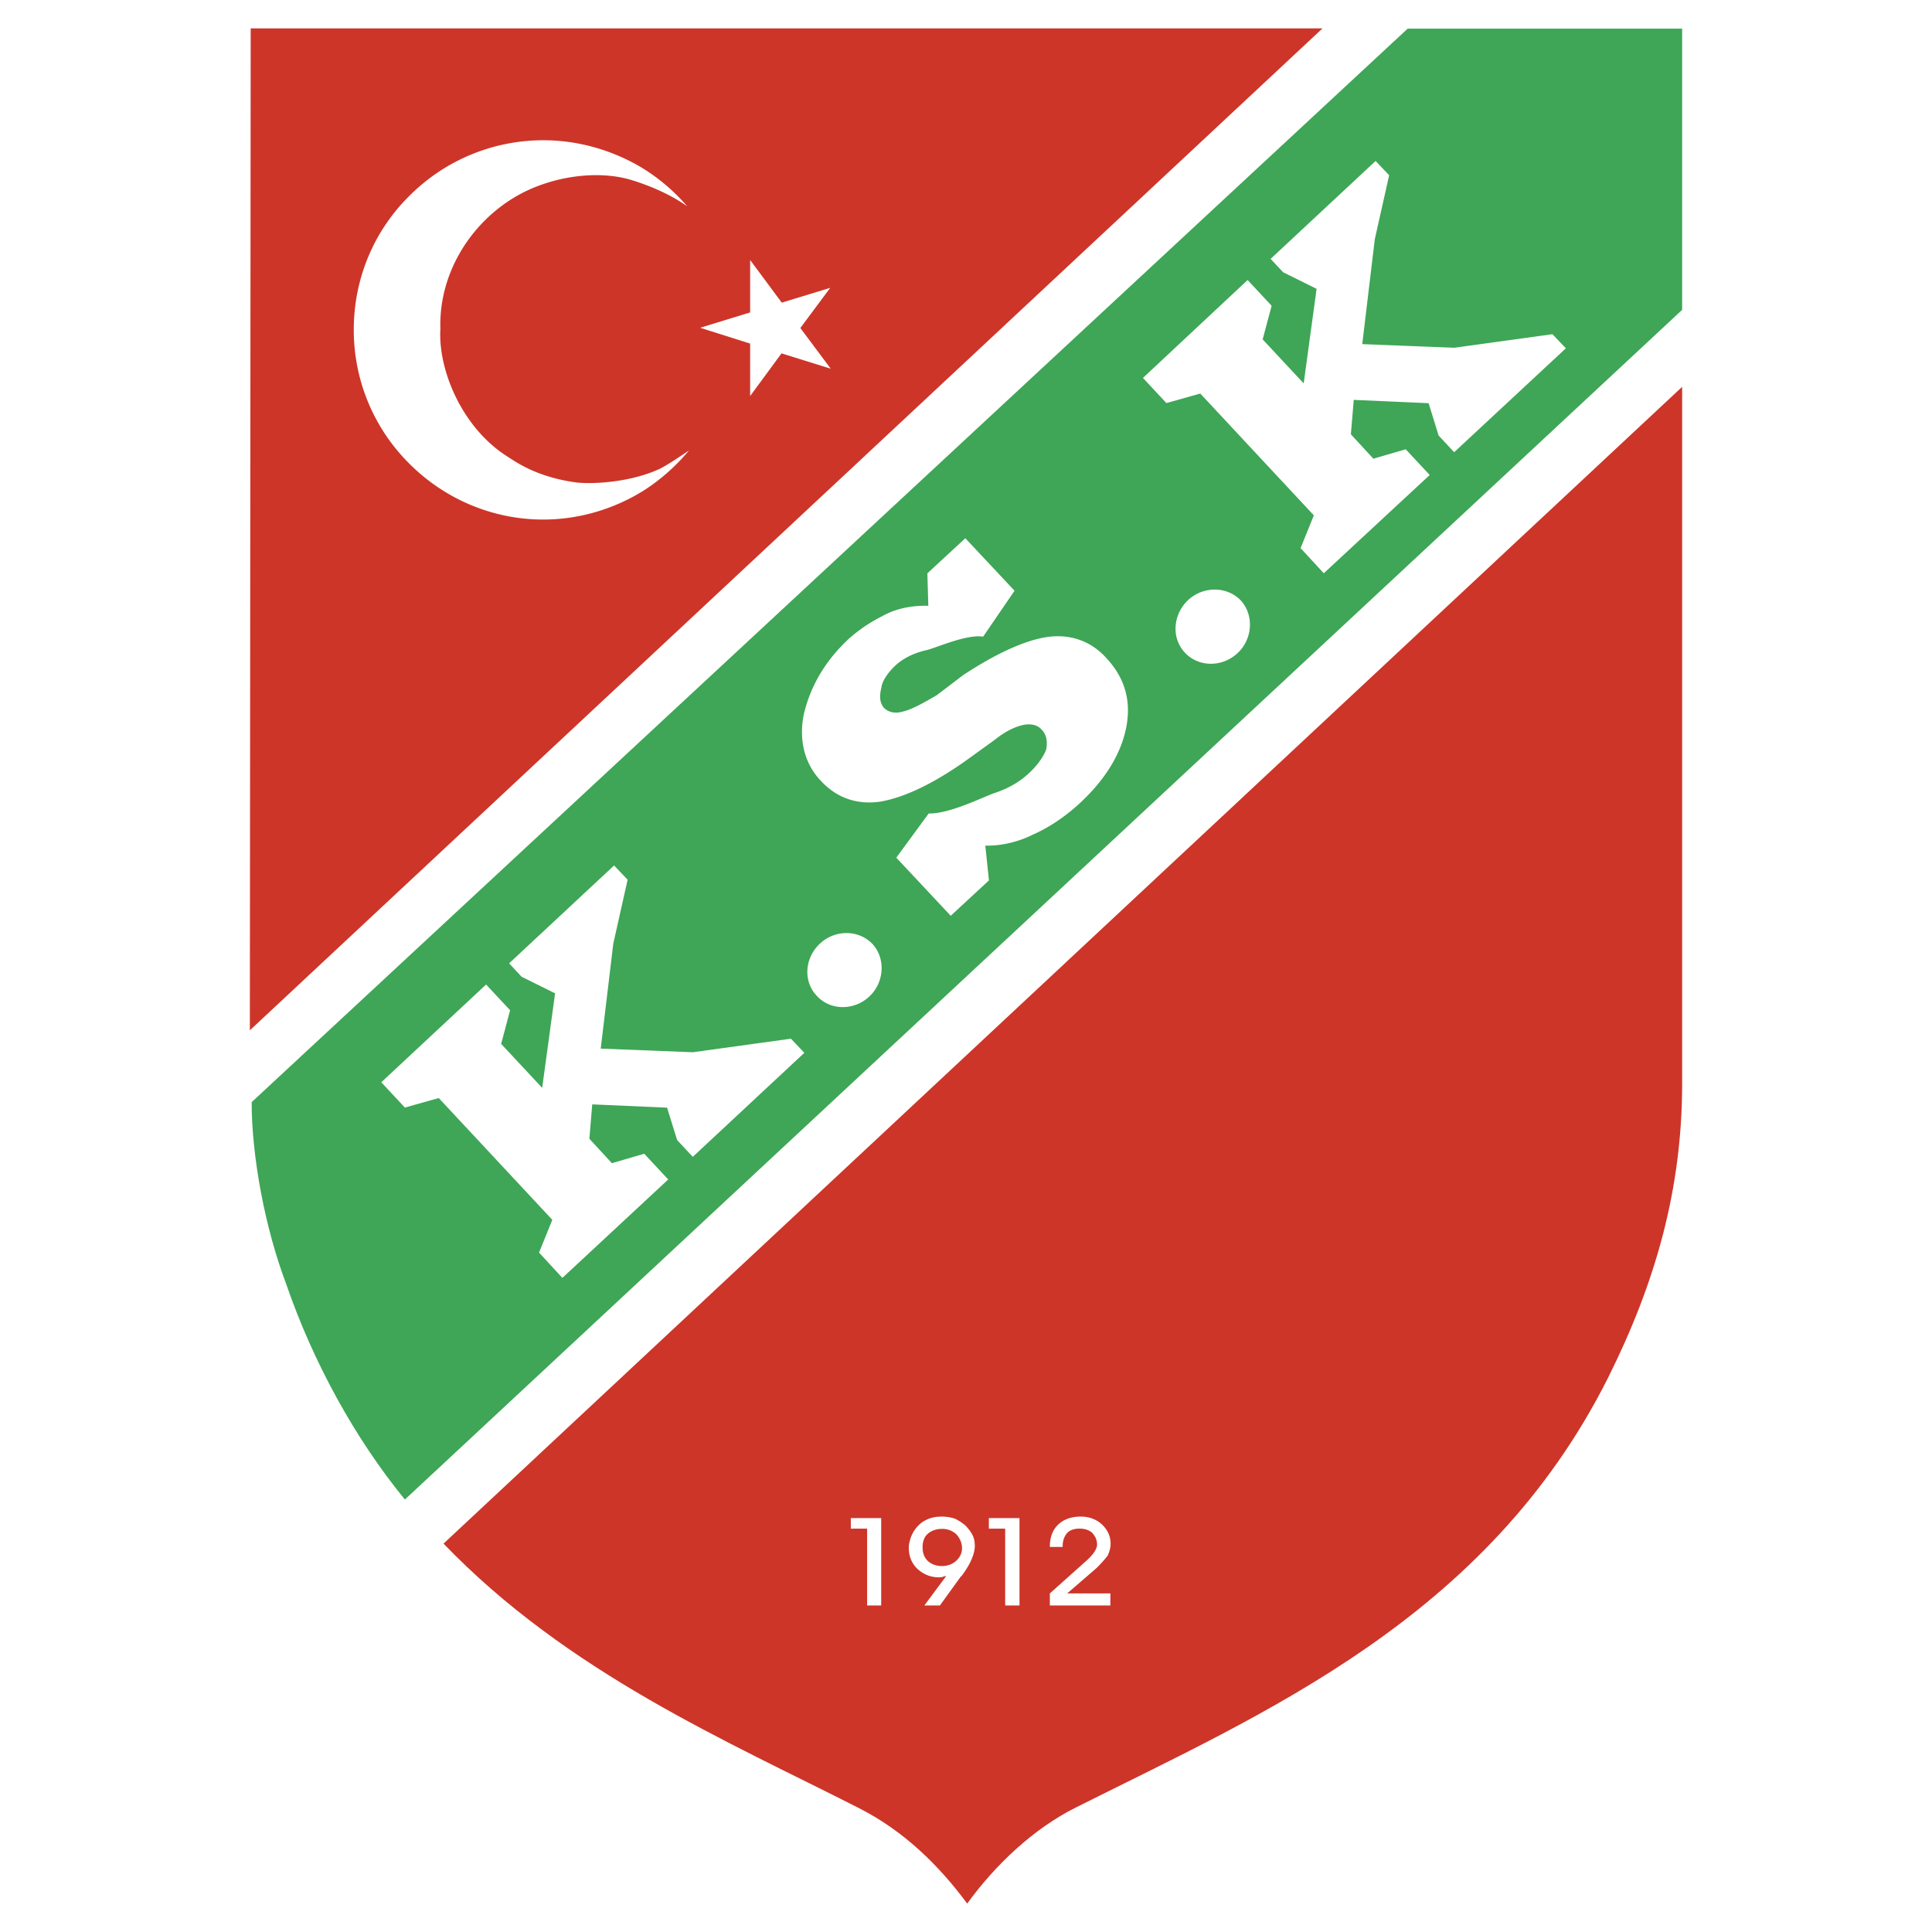 <svg xmlns="http://www.w3.org/2000/svg" width="2500" height="2500" viewBox="0 0 192.756 192.756"><g fill-rule="evenodd" clip-rule="evenodd"><path fill="#fff" d="M0 0h192.756v192.756H0V0z"/><path d="M44.25 154.006c-1.333-1.416-2.833-2.834-3.917-4.416L167.828 31.011v7.667L44.25 154.006zm-19.166-43.998c-.083-.916-.083-2.334-.083-3.166v-4.084L131.996 2.846h8.416L25.084 110.008z" fill="#fff"/><path d="M96.498 189.922c-2.833-3.834-6.333-7.25-10.75-9.5-13.083-6.666-29.082-13.5-41.498-26.416L167.828 38.594v69.498c0 10.582-2.666 19.916-7.416 29.416-12.082 23.998-34.332 33.414-53.082 42.83-4.166 2.084-7.998 5.666-10.832 9.584z" fill="#cd3529"/><path d="M40.396 149.609c-4.956-6.047-9.156-13.691-11.844-21.504-2.1-5.545-3.444-12.684-3.444-18.145L140.441 2.86h27.385v28.056L40.396 149.609z" fill="#3ea656"/><path fill="#cd3529" d="M24.928 102.795l.084-99.961h106.933L24.928 102.795z"/><path d="M87.915 160.176h-1.402v-7.664h-1.627v-1.051h3.03v8.715h-.001zm8.064-5.709c0-.527-.201-.979-.551-1.379a2.048 2.048 0 0 0-1.427-.551c-.601 0-1.077.176-1.453.502-.351.324-.501.775-.501 1.326 0 .576.15 1.002.501 1.354.376.35.852.525 1.427.525.551 0 1.052-.176 1.428-.525.376-.352.576-.752.576-1.252zm-2.204 5.709h-1.553l2.179-2.93c-.15 0-.275.049-.4.1-.1 0-.226.025-.326.025-.802 0-1.528-.275-2.179-.877-.551-.551-.826-1.252-.826-2.078 0-.227.05-.525.125-.777.075-.299.2-.551.351-.826.301-.475.676-.877 1.177-1.127.501-.275 1.052-.375 1.653-.375.426 0 .877.074 1.278.199.375.176.726.402 1.051.678.275.275.551.625.727.977.176.35.225.727.225 1.076 0 .727-.4 1.777-1.327 3.006l-.075.049-2.08 2.88zm7.94 0h-1.428v-7.664h-1.629v-1.051h3.057v8.715zm9.066 0h-6.037v-1.201l3.307-2.957.049-.049c.902-.752 1.354-1.377 1.354-1.879 0-.451-.176-.826-.502-1.176-.324-.277-.75-.402-1.252-.402-.5 0-.926.125-1.227.426-.275.326-.451.752-.451 1.303v.1h-1.277v-.049c0-.877.252-1.629.826-2.18.576-.551 1.354-.801 2.256-.801.801 0 1.527.25 2.104.775.574.551.875 1.178.875 1.955 0 .375-.125.801-.301 1.176-.275.352-.625.752-1.102 1.227l-2.93 2.531h4.309v1.201h-.001zM118.533 59.873c1.52-1.418 3.906-1.39 5.258.031 1.336 1.462 1.197 3.844-.322 5.262-1.535 1.432-3.895 1.405-5.244-.044-1.379-1.451-1.213-3.804.308-5.249zm13.541-2.678l-2.314-2.509 1.322-3.271-11.33-12.15-3.379.951-2.34-2.511 10.443-9.766 2.395 2.568-.895 3.354 4.094 4.389 1.287-9.433-3.342-1.657-1.244-1.334 10.473-9.765 1.352 1.421-1.43 6.375-1.254 10.476 9.188.362 9.789-1.351 1.338 1.407-11.145 10.366-1.551-1.664-.998-3.227-7.469-.33-.287 3.432 2.246 2.438 3.227-.942 2.393 2.568-10.569 9.803zM98.303 84.368l.365 3.468-3.814 3.53-5.432-5.796 3.235-4.411c2.051.072 5.527-1.694 6.593-2.046 1.264-.428 2.381-1.013 3.428-1.989.832-.776 1.445-1.643 1.707-2.369.121-.703.078-1.413-.473-1.973-.439-.501-1.131-.581-1.773-.464-.811.166-1.812.617-2.912 1.508l-2.918 2.104c-3.3 2.328-6.178 3.67-8.551 4.059-2.286.309-4.303-.386-5.88-2.107-1.593-1.679-2.204-4.032-1.684-6.609.635-2.684 2.014-5.203 4.41-7.464 1.348-1.229 2.664-1.975 4.005-2.636 1.254-.553 2.581-.77 4.009-.734l-.095-3.236 3.786-3.504 4.911 5.237-3.131 4.581c-1.684-.253-4.631 1.101-5.639 1.344-1.091.239-2.26.74-3.092 1.515-.76.709-1.345 1.549-1.424 2.24-.208.812-.177 1.507.263 2.007.456.46 1.145.595 1.916.359.84-.193 1.972-.819 3.36-1.631l2.651-2.017c3.265-2.134 6.13-3.463 8.404-3.787 2.285-.309 4.314.428 5.797 2.048 1.822 1.923 2.547 4.169 2.064 6.844-.479 2.593-1.971 5.219-4.711 7.746-1.477 1.35-3.053 2.391-4.574 3.06-1.456.74-3.206 1.164-4.801 1.123zm-16.509 9.789c1.507-1.432 3.88-1.418 5.259.031 1.323 1.448 1.185 3.83-.322 5.234-1.535 1.432-3.893 1.404-5.23-.059-1.379-1.422-1.241-3.775.293-5.206zm-25.686 33.337l-2.327-2.523 1.322-3.27-11.33-12.15-3.378.951-2.354-2.525 10.457-9.752 2.395 2.568-.893 3.355 4.093 4.389 1.287-9.434-3.342-1.656-1.244-1.334 10.472-9.765 1.352 1.421-1.43 6.375-1.254 10.475 9.188.363 9.79-1.352 1.338 1.408-11.131 10.379-1.565-1.678-.998-3.227-7.468-.33-.286 3.43 2.246 2.439 3.225-.943 2.395 2.568-10.56 9.818zM74.842 39.513v-5.234l-4.984-1.578 4.984-1.528v-5.234l3.155 4.257 4.834-1.478-2.98 4.007 3.03 4.058-4.909-1.528-3.13 4.258zm-20.636-25.52c3.256 0 6.336.852 9.016 2.279 1.979 1.052 3.857 2.58 5.335 4.308-1.653-1.177-3.657-2.029-5.51-2.605-3.406-1.052-8.014-.4-11.445 1.553-4.733 2.705-7.839 7.864-7.664 13.273-.25 4.057 2.129 9.868 6.687 12.748.901.576 2.905 2.029 6.812 2.58 1.753.2 5.485 0 8.44-1.377.977-.526 1.878-1.152 2.855-1.803a19.678 19.678 0 0 1-4.533 4.007c-2.855 1.778-6.336 2.88-9.993 2.88-5.209 0-9.942-2.153-13.349-5.56a18.77 18.77 0 0 1-5.56-13.373c0-5.209 2.079-9.943 5.56-13.374a18.853 18.853 0 0 1 13.349-5.536z" fill="#fff"/></g></svg>
